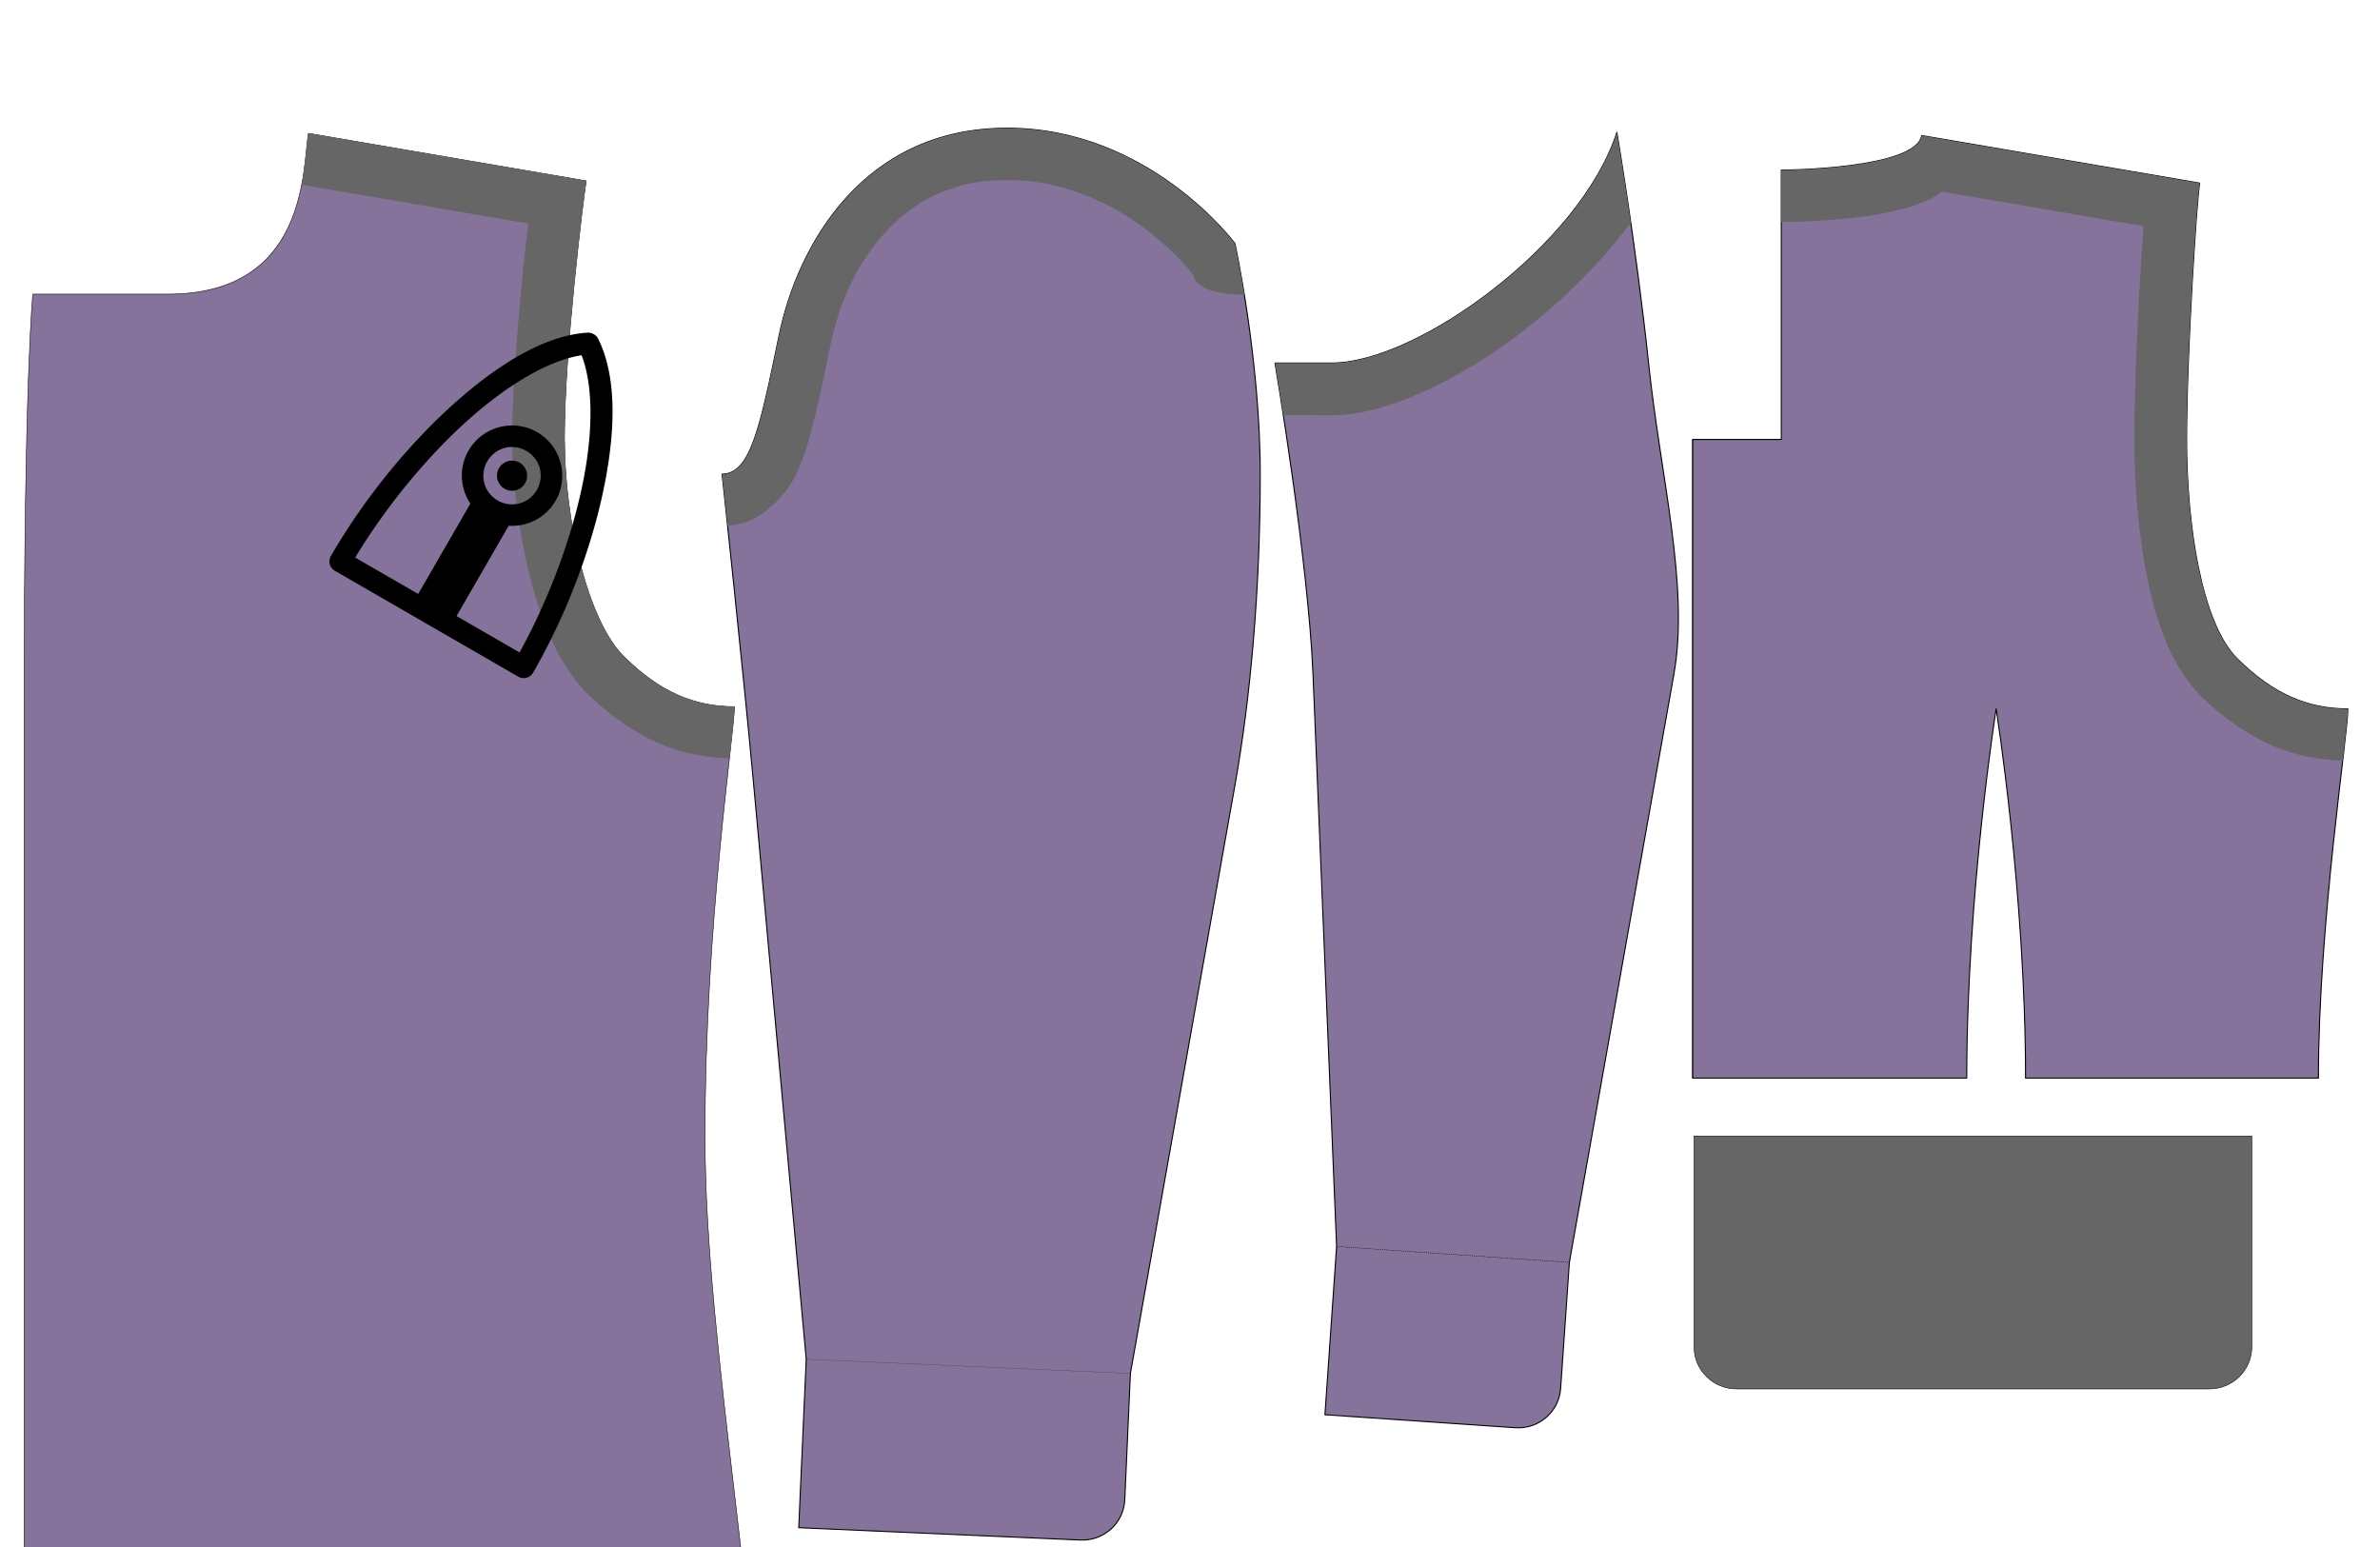 <?xml version="1.0" encoding="UTF-8" standalone="no"?>
<!-- Created with Inkscape (http://www.inkscape.org/) -->

<svg
   xmlns:dc="http://purl.org/dc/elements/1.1/"
   xmlns:cc="http://creativecommons.org/ns#"
   xmlns:rdf="http://www.w3.org/1999/02/22-rdf-syntax-ns#"
   xmlns:svg="http://www.w3.org/2000/svg"
   xmlns="http://www.w3.org/2000/svg"
   xmlns:xlink="http://www.w3.org/1999/xlink"
   xmlns:sodipodi="http://sodipodi.sourceforge.net/DTD/sodipodi-0.dtd"
   xmlns:inkscape="http://www.inkscape.org/namespaces/inkscape"
   version="1.1"
   width="1000"
   height="650"
   id="svg2"
   inkscape:version="0.91 r13725"
   sodipodi:docname="apply-fusible-interfacing.svg">
  <sodipodi:namedview
     pagecolor="#ffffff"
     bordercolor="#666666"
     borderopacity="1"
     objecttolerance="10"
     gridtolerance="10"
     guidetolerance="10"
     inkscape:pageopacity="0"
     inkscape:pageshadow="2"
     inkscape:window-width="3840"
     inkscape:window-height="2112"
     id="namedview4064"
     showgrid="false"
     inkscape:zoom="1"
     inkscape:cx="-195.03201"
     inkscape:cy="583.81673"
     inkscape:window-x="0"
     inkscape:window-y="48"
     inkscape:window-maximized="1"
     inkscape:current-layer="svg2" />
  <defs
     id="defs4">
    <filter
       id="filter3708"
       style="color-interpolation-filters:sRGB">
      <feGaussianBlur
         id="feGaussianBlur3710"
         stdDeviation="6.548" />
    </filter>
    <marker
       orient="auto"
       refY="0"
       refX="0"
       id="noteArrow"
       style="overflow:visible">
      <path
         inkscape:connector-curvature="0"
         style="fill:#0275d8;stroke:#0275d8"
         d="M 0,0 9,-3 C 8,-2 8,2 9,3 Z"
         id="path4784" />
    </marker>
    <marker
       orient="auto"
       refY="0"
       refX="0"
       id="grainlineStart"
       style="overflow:visible">
      <path
         inkscape:connector-curvature="0"
         style="fill:#999999;stroke:#999999"
         d="m 0,0 12,-4 c -2,2 -2,6 0,8 z"
         id="path4793" />
    </marker>
    <marker
       orient="auto"
       refY="0"
       refX="0"
       id="grainlineEnd"
       style="overflow:visible">
      <path
         inkscape:connector-curvature="0"
         style="fill:#999999;stroke:#999999"
         d="m 0,0 -12,-4 c 2,2 2,6 0,8 z"
         id="path4796" />
    </marker>
    <path
       style="fill:none;stroke:#999999;stroke-width:0.6;stroke-linecap:round;stroke-linejoin:round;stroke-opacity:1;marker-start:url(#grainlineStart);marker-end:url(#grainlineEnd)"
       inkscape:connector-curvature="0"
       d="M 50,141.25 50,5"
       id="180"
       class="grainline" />
    <path
       style="fill:none;stroke:none;stroke-width:0.3;stroke-linecap:round;stroke-linejoin:round;stroke-opacity:1"
       inkscape:connector-curvature="0"
       d="m 0,175.75 c 116.25,0 221.545,185.633 322.073,185.633"
       id="67"
       class="hidden" />
    <path
       style="fill:none;stroke:none;stroke-width:0.3;stroke-linecap:round;stroke-linejoin:round;stroke-opacity:1"
       inkscape:connector-curvature="0"
       d="m 240,27.5 c -1.7,9.854 -7.5,98.833 -7.5,148.25 0,49.417 8.499,106.215 29.017,126.733 20.518,20.518 40.358,29.017 63.483,29.017"
       id="69"
       class="hidden" />
    <path
       style="fill:none;stroke:none;stroke-width:0.3;stroke-linecap:round;stroke-linejoin:round;stroke-opacity:1"
       inkscape:connector-curvature="0"
       d="M 0,20 C 0,20 80.579,20 80.579,0 L 240,27.5"
       id="71"
       class="hidden" />
    <marker
       orient="auto"
       refY="0"
       refX="0"
       id="marker5897"
       style="overflow:visible">
      <path
         inkscape:connector-curvature="0"
         style="fill:#0275d8;stroke:#0275d8"
         d="M 0,0 9,-3 C 8,-2 8,2 9,3 Z"
         id="path5899" />
    </marker>
    <marker
       orient="auto"
       refY="0"
       refX="0"
       id="marker5901"
       style="overflow:visible">
      <path
         inkscape:connector-curvature="0"
         style="fill:#999999;stroke:#999999"
         d="m 0,0 12,-4 c -2,2 -2,6 0,8 z"
         id="path5903" />
    </marker>
    <marker
       orient="auto"
       refY="0"
       refX="0"
       id="marker5905"
       style="overflow:visible">
      <path
         inkscape:connector-curvature="0"
         style="fill:#999999;stroke:#999999"
         d="m 0,0 -12,-4 c 2,2 2,6 0,8 z"
         id="path5907" />
    </marker>
    <path
       style="fill:none;stroke:#999999;stroke-width:0.6;stroke-linecap:round;stroke-linejoin:round;stroke-opacity:1;marker-start:url(#grainlineStart);marker-end:url(#grainlineEnd)"
       inkscape:connector-curvature="0"
       d="M 20,525 20,40"
       id="75"
       class="grainline" />
    <path
       style="fill:none;stroke:none;stroke-width:0.3;stroke-linecap:round;stroke-linejoin:round;stroke-opacity:1"
       inkscape:connector-curvature="0"
       d="M -65.375,200 C -16.344,200 77.497,131.443 98.062,66.667"
       id="130"
       class="hidden" />
    <marker
       orient="auto"
       refY="0"
       refX="0"
       id="marker5911"
       style="overflow:visible">
      <path
         inkscape:connector-curvature="0"
         style="fill:#0275d8;stroke:#0275d8"
         d="M 0,0 9,-3 C 8,-2 8,2 9,3 Z"
         id="path5913" />
    </marker>
    <marker
       orient="auto"
       refY="0"
       refX="0"
       id="marker5915"
       style="overflow:visible">
      <path
         inkscape:connector-curvature="0"
         style="fill:#0275d8;stroke:#0275d8"
         d="M 0,0 9,-3 C 8,-2 8,2 9,3 Z"
         id="path5917" />
    </marker>
    <marker
       orient="auto"
       refY="0"
       refX="0"
       id="marker5919"
       style="overflow:visible">
      <path
         inkscape:connector-curvature="0"
         style="fill:#999999;stroke:#999999"
         d="m 0,0 12,-4 c -2,2 -2,6 0,8 z"
         id="path5921" />
    </marker>
    <marker
       orient="auto"
       refY="0"
       refX="0"
       id="marker5923"
       style="overflow:visible">
      <path
         inkscape:connector-curvature="0"
         style="fill:#999999;stroke:#999999"
         d="m 0,0 -12,-4 c 2,2 2,6 0,8 z"
         id="path5925" />
    </marker>
    <path
       style="fill:none;stroke:#999999;stroke-width:0.6;stroke-linecap:round;stroke-linejoin:round;stroke-opacity:1;marker-start:url(#grainlineStart);marker-end:url(#grainlineEnd)"
       inkscape:connector-curvature="0"
       d="M 27.24,690.823 27.24,220"
       id="136"
       class="grainline" />
    <path
       style="fill:none;stroke:none;stroke-width:0.3;stroke-linecap:round;stroke-linejoin:round;stroke-opacity:1"
       inkscape:connector-curvature="0"
       d="m -163.437,200 c 16.343,0 21.791,-26.667 32.687,-80 C -119.854,66.667 -81.719,0 0,0 81.719,0 130.75,66.667 130.75,66.667"
       id="108"
       class="hidden" />
    <marker
       orient="auto"
       refY="0"
       refX="0"
       id="marker5929"
       style="overflow:visible">
      <path
         inkscape:connector-curvature="0"
         style="fill:#0275d8;stroke:#0275d8"
         d="M 0,0 9,-3 C 8,-2 8,2 9,3 Z"
         id="path5931" />
    </marker>
    <marker
       orient="auto"
       refY="0"
       refX="0"
       id="marker5933"
       style="overflow:visible">
      <path
         inkscape:connector-curvature="0"
         style="fill:#0275d8;stroke:#0275d8"
         d="M 0,0 9,-3 C 8,-2 8,2 9,3 Z"
         id="path5935" />
    </marker>
    <marker
       orient="auto"
       refY="0"
       refX="0"
       id="marker5937"
       style="overflow:visible">
      <path
         inkscape:connector-curvature="0"
         style="fill:#999999;stroke:#999999"
         d="m 0,0 12,-4 c -2,2 -2,6 0,8 z"
         id="path5939" />
    </marker>
    <marker
       orient="auto"
       refY="0"
       refX="0"
       id="marker5941"
       style="overflow:visible">
      <path
         inkscape:connector-curvature="0"
         style="fill:#999999;stroke:#999999"
         d="m 0,0 -12,-4 c 2,2 2,6 0,8 z"
         id="path5943" />
    </marker>
    <path
       style="fill:none;stroke:#999999;stroke-width:0.6;stroke-linecap:round;stroke-linejoin:round;stroke-opacity:1;marker-start:url(#grainlineStart);marker-end:url(#grainlineEnd)"
       inkscape:connector-curvature="0"
       d="M 0,691.789 0,20"
       id="114"
       class="grainline" />
    <path
       style="fill:none;stroke:none;stroke-width:0.3;stroke-linecap:round;stroke-linejoin:round;stroke-opacity:1"
       inkscape:connector-curvature="0"
       d="m 240,27.5 c -1.7,9.854 -12.5,98.833 -12.5,148.25 0,49.417 13.499,106.215 34.017,126.733 20.518,20.518 40.358,29.017 63.483,29.017"
       id="15"
       class="hidden" />
    <path
       style="fill:none;stroke:none;stroke-width:0.3;stroke-linecap:round;stroke-linejoin:round;stroke-opacity:1"
       inkscape:connector-curvature="0"
       d="M 80.579,0 240,27.5"
       id="17"
       class="hidden" />
    <path
       style="fill:none;stroke:none;stroke-width:0.3;stroke-linecap:round;stroke-linejoin:round;stroke-opacity:1"
       inkscape:connector-curvature="0"
       d="M -82.505,530.084 36.782,86.231"
       id="19"
       class="hidden" />
    <path
       style="fill:none;stroke:none;stroke-width:0.3;stroke-linecap:round;stroke-linejoin:round;stroke-opacity:1"
       inkscape:connector-curvature="0"
       d="M 36.782,86.231 -82.505,530.084"
       id="21"
       class="hidden" />
    <path
       style="fill:none;stroke:none;stroke-width:0.3;stroke-linecap:round;stroke-linejoin:round;stroke-opacity:1"
       inkscape:connector-curvature="0"
       d="M -82.505,530.084 C 43.63,618.546 291.25,580 325,331.5"
       id="23"
       class="hidden" />
    <path
       style="fill:none;stroke:none;stroke-width:0.3;stroke-linecap:round;stroke-linejoin:round;stroke-opacity:1"
       inkscape:connector-curvature="0"
       d="M 0,1483.9 0,730"
       id="25"
       class="hidden" />
    <path
       style="fill:none;stroke:none;stroke-width:0.3;stroke-linecap:round;stroke-linejoin:round;stroke-opacity:1"
       inkscape:connector-curvature="0"
       d="M 0,730 0,580"
       id="27"
       class="hidden" />
    <path
       style="fill:none;stroke:none;stroke-width:0.3;stroke-linecap:round;stroke-linejoin:round;stroke-opacity:1"
       inkscape:connector-curvature="0"
       d="M 0,580 0,331.5"
       id="29"
       class="hidden" />
    <path
       style="fill:none;stroke:none;stroke-width:0.3;stroke-linecap:round;stroke-linejoin:round;stroke-opacity:1"
       inkscape:connector-curvature="0"
       d="M 0,331.5 0,93"
       id="31"
       class="hidden" />
    <path
       style="fill:none;stroke:none;stroke-width:0.3;stroke-linecap:round;stroke-linejoin:round;stroke-opacity:1"
       inkscape:connector-curvature="0"
       d="m 70.005,52.173 0,1431.727"
       id="33"
       class="hidden" />
    <path
       style="fill:none;stroke:none;stroke-width:0.3;stroke-linecap:round;stroke-linejoin:round;stroke-opacity:1"
       inkscape:connector-curvature="0"
       d="m 70.005,1483.9 0,-1431.727"
       id="35"
       class="hidden" />
    <marker
       orient="auto"
       refY="0"
       refX="0"
       id="marker5957"
       style="overflow:visible">
      <path
         inkscape:connector-curvature="0"
         style="fill:#0275d8;stroke:#0275d8"
         d="M 0,0 9,-3 C 8,-2 8,2 9,3 Z"
         id="path5959" />
    </marker>
    <marker
       orient="auto"
       refY="0"
       refX="0"
       id="marker5961"
       style="overflow:visible">
      <path
         inkscape:connector-curvature="0"
         style="fill:#0275d8;stroke:#0275d8"
         d="M 0,0 9,-3 C 8,-2 8,2 9,3 Z"
         id="path5963" />
    </marker>
    <marker
       orient="auto"
       refY="0"
       refX="0"
       id="marker5965"
       style="overflow:visible">
      <path
         inkscape:connector-curvature="0"
         style="fill:#0275d8;stroke:#0275d8"
         d="M 0,0 9,-3 C 8,-2 8,2 9,3 Z"
         id="path5967" />
    </marker>
    <marker
       orient="auto"
       refY="0"
       refX="0"
       id="marker5969"
       style="overflow:visible">
      <path
         inkscape:connector-curvature="0"
         style="fill:#999999;stroke:#999999"
         d="m 0,0 12,-4 c -2,2 -2,6 0,8 z"
         id="path5971" />
    </marker>
    <marker
       orient="auto"
       refY="0"
       refX="0"
       id="marker5973"
       style="overflow:visible">
      <path
         inkscape:connector-curvature="0"
         style="fill:#999999;stroke:#999999"
         d="m 0,0 -12,-4 c 2,2 2,6 0,8 z"
         id="path5975" />
    </marker>
    <path
       style="fill:none;stroke:#999999;stroke-width:0.6;stroke-linecap:round;stroke-linejoin:round;stroke-opacity:1;marker-start:url(#grainlineStart);marker-end:url(#grainlineEnd)"
       inkscape:connector-curvature="0"
       d="m -47.505,1463.9 0,-1350.9"
       id="43"
       class="grainline" />
  </defs>
  <path
     class="fabric"
     flag="prollem"
     id="101"
     d="m 518.865,330.003 c 6.587,-37.06 10.64,-82.356 10.64,-130.8 0,-48.445 -10.64,-96.889 -10.64,-96.889 0,0 -35.911,-48.445 -95.762,-48.445 -59.852,0 -87.782,48.445 -95.762,87.2 -7.98,38.755 -11.97,58.134 -23.94,58.134 0,0 8.889,82.58 13.3,130.8 l 22.051,241.101 -3.15,70.781 118.37,5.186 c 9.85,0.432 18.187,-7.141 18.622,-16.914 l 2.363,-53.086 z"
     inkscape:connector-curvature="0"
     style="fill:#86739c;fill-opacity:1;stroke:#000000;stroke-width:0.438;stroke-linecap:round;stroke-linejoin:round;stroke-opacity:1" />
  <path
     class="fabric"
     id="123"
     d="M 703.307,283.341 C 709.893,246.281 697.733,200.724 692.667,152.541 687.6,104.358 679.366,55.652 679.366,55.652 664.304,102.723 595.574,152.541 559.663,152.541 l -23.941,0 c 0,0 13.978,82.72 15.961,130.8 l 9.913,240.399 -4.896,70.684 79.991,5.454 c 9.836,0.671 18.359,-6.698 19.035,-16.457 l 3.672,-53.013 z"
     inkscape:connector-curvature="0"
     style="fill:#86739c;fill-opacity:1;stroke:#000000;stroke-width:0.438;stroke-linecap:round;stroke-linejoin:round;stroke-opacity:1" />
  <path
     id="6"
     d="m 70.562,123.583 -56.765,0 c 0,0 -3.662,34.662 -3.662,173.311 l 0,837.413 311.277,0 0,-344.368 c 0,-101.734 -25.177,-222.179 -25.177,-312.468 0,-90.289 12.359,-169.291 12.359,-180.577 -16.937,0 -31.468,-6.176 -46.495,-21.086 -15.028,-14.91 -24.914,-56.183 -24.914,-92.093 0,-35.91 7.91,-100.568 9.155,-107.729 L 129.578,56.002 c -2.49,14.322 0,67.58 -59.017,67.58 z"
     inkscape:connector-curvature="0"
     style="fill:#86739c;fill-opacity:1;stroke:#000000;stroke-width:0.219;stroke-linecap:round;stroke-linejoin:round;stroke-opacity:1" />
  <path
     class="hidden"
     id="path5992"
     d="m 246.339,75.986 c -1.245,7.161 -9.155,71.819 -9.155,107.729 0,35.91 9.887,77.183 24.914,92.093 15.028,14.91 29.559,21.086 46.495,21.086"
     inkscape:connector-curvature="0"
     style="fill:none;stroke:none;stroke-width:0.3;stroke-linecap:round;stroke-linejoin:round;stroke-opacity:1" />
  <path
     class="hidden"
     id="path5997"
     d="M 129.578,56.002 246.339,75.986"
     inkscape:connector-curvature="0"
     style="fill:none;stroke:none;stroke-width:0.3;stroke-linecap:round;stroke-linejoin:round;stroke-opacity:1" />
  <path
     class="hidden"
     id="path6002"
     d="M 10.134,441.198 97.501,118.664"
     inkscape:connector-curvature="0"
     style="fill:none;stroke:none;stroke-width:0.3;stroke-linecap:round;stroke-linejoin:round;stroke-opacity:1" />
  <path
     class="hidden"
     id="path6007"
     d="M 97.501,118.664 10.134,441.198"
     inkscape:connector-curvature="0"
     style="fill:none;stroke:none;stroke-width:0.3;stroke-linecap:round;stroke-linejoin:round;stroke-opacity:1" />
  <path
     class="hidden"
     id="path6012"
     d="M 10.134,441.198 C 102.516,505.481 283.875,477.47 308.594,296.893"
     inkscape:connector-curvature="0"
     style="fill:none;stroke:none;stroke-width:0.3;stroke-linecap:round;stroke-linejoin:round;stroke-opacity:1" />
  <path
     class="hidden"
     id="path6017"
     d="m 70.562,1134.307 0,-547.836"
     inkscape:connector-curvature="0"
     style="fill:none;stroke:none;stroke-width:0.3;stroke-linecap:round;stroke-linejoin:round;stroke-opacity:1" />
  <path
     class="hidden"
     id="path6027"
     d="m 70.562,477.47 0,-180.577"
     inkscape:connector-curvature="0"
     style="fill:none;stroke:none;stroke-width:0.3;stroke-linecap:round;stroke-linejoin:round;stroke-opacity:1" />
  <path
     class="hidden"
     id="path6032"
     d="m 70.562,296.893 0,-173.311"
     inkscape:connector-curvature="0"
     style="fill:none;stroke:none;stroke-width:0.3;stroke-linecap:round;stroke-linejoin:round;stroke-opacity:1" />
  <path
     class="hidden"
     id="path6037"
     d="m 121.834,93.915 0,1040.392"
     inkscape:connector-curvature="0"
     style="fill:none;stroke:none;stroke-width:0.3;stroke-linecap:round;stroke-linejoin:round;stroke-opacity:1" />
  <path
     class="hidden"
     id="path6042"
     d="m 121.834,1134.307 0,-1040.392"
     inkscape:connector-curvature="0"
     style="fill:none;stroke:none;stroke-width:0.3;stroke-linecap:round;stroke-linejoin:round;stroke-opacity:1" />
  <use
     x="80.579"
     y="331.5"
     xlink:href="#scalebox"
     id="49"
     width="100%"
     height="100%"
     transform="matrix(0.657,0,0,0.657,76.364,-331.222)" />
  <use
     x="80.579"
     y="253.625"
     xlink:href="#logo"
     id="50-6"
     width="100%"
     height="100%"
     transform="matrix(0.657,0,0,0.657,76.364,-331.222)" />
  <use
     x="-57.505"
     y="730"
     xlink:href="#button-lg"
     id="51-7"
     width="100%"
     height="100%"
     transform="matrix(0.657,0,0,0.657,76.364,-331.222)" />
  <use
     x="-57.505"
     y="630.042"
     xlink:href="#button-lg"
     id="52"
     width="100%"
     height="100%"
     transform="matrix(0.657,0,0,0.657,76.364,-331.222)" />
  <use
     x="-57.505"
     y="530.084"
     xlink:href="#button-lg"
     id="53"
     width="100%"
     height="100%"
     transform="matrix(0.657,0,0,0.657,76.364,-331.222)" />
  <use
     x="57.505"
     y="730"
     xlink:href="#button-lg"
     id="54"
     width="100%"
     height="100%"
     transform="matrix(0.657,0,0,0.657,76.364,-331.222)" />
  <use
     x="57.505"
     y="630.042"
     xlink:href="#button-lg"
     id="55"
     width="100%"
     height="100%"
     transform="matrix(0.657,0,0,0.657,76.364,-331.222)" />
  <use
     x="57.505"
     y="530.084"
     xlink:href="#button-lg"
     id="56"
     width="100%"
     height="100%"
     transform="matrix(0.657,0,0,0.657,76.364,-331.222)" />
  <use
     x="-82.505"
     y="331.5"
     xlink:href="#notch"
     id="57"
     width="100%"
     height="100%"
     transform="matrix(0.657,0,0,0.657,76.364,-331.222)" />
  <use
     x="227.5"
     y="175.75"
     xlink:href="#notch"
     id="58"
     width="100%"
     height="100%"
     transform="matrix(0.657,0,0,0.657,76.364,-331.222)" />
  <use
     x="308.125"
     y="580"
     xlink:href="#notch"
     id="59"
     width="100%"
     height="100%"
     transform="matrix(0.657,0,0,0.657,76.364,-331.222)" />
  <path
     class="fabric"
     id="60"
     d="m 748.448,71.487 0,113.179 -37.265,0 0,268.323 115.175,0 c 0,-77.572 12.359,-155.144 12.359,-155.144 0,0 12.359,77.572 12.359,155.144 l 123.044,0 c 0,-64.855 12.359,-143.858 12.359,-155.144 -16.937,0 -31.468,-6.176 -46.495,-21.086 -15.028,-14.91 -21.252,-56.183 -21.252,-92.093 0,-35.91 4.248,-100.568 5.493,-107.729 L 807.465,56.954 c -2.49,14.322 -59.017,14.533 -59.017,14.533 z"
     inkscape:connector-curvature="0"
     style="fill:#86739c;fill-opacity:1;stroke:#000000;stroke-width:0.438;stroke-linecap:round;stroke-linejoin:round;stroke-opacity:1" />
  <path
     id="61"
     d="m 748.448,184.666 -37.265,0 0,268.323"
     inkscape:connector-curvature="0"
     style="fill:none;stroke:#000000;stroke-width:0.219;stroke-linecap:round;stroke-linejoin:round;stroke-opacity:1" />
  <path
     class="hidden"
     id="path6092"
     d="m 748.448,184.666 c 85.142,0 162.261,134.894 235.889,134.894"
     inkscape:connector-curvature="0"
     style="fill:none;stroke:none;stroke-width:0.3;stroke-linecap:round;stroke-linejoin:round;stroke-opacity:1" />
  <path
     class="hidden"
     id="path6097"
     d="m 924.226,76.937 c -1.245,7.161 -5.493,71.819 -5.493,107.729 0,35.91 6.225,77.183 21.252,92.093 15.028,14.91 29.558,21.086 46.495,21.086"
     inkscape:connector-curvature="0"
     style="fill:none;stroke:none;stroke-width:0.3;stroke-linecap:round;stroke-linejoin:round;stroke-opacity:1" />
  <path
     class="hidden"
     id="path6102"
     d="m 748.448,71.487 c 0,0 59.017,0 59.017,-14.533 l 116.761,19.983"
     inkscape:connector-curvature="0"
     style="fill:none;stroke:none;stroke-width:0.3;stroke-linecap:round;stroke-linejoin:round;stroke-opacity:1" />
  <use
     x="80.579"
     y="93"
     xlink:href="#logo"
     id="81"
     width="100%"
     height="100%"
     transform="matrix(0.657,0,0,0.657,762.351,-331.222)" />
  <use
     x="232.5"
     y="175.75"
     xlink:href="#notch"
     id="82"
     width="100%"
     height="100%"
     transform="matrix(0.657,0,0,0.657,762.351,-331.222)" />
  <path
     class="hint"
     id="102"
     d="m 338.752,571.104 136.205,5.967"
     inkscape:connector-curvature="0"
     style="fill:none;stroke:#000000;stroke-width:0.146;stroke-linecap:round;stroke-linejoin:round;stroke-dasharray:0.292, 0.584;stroke-opacity:1" />
  <path
     class="hidden"
     id="path6135"
     d="m 303.4,199.203 c 11.97,0 15.96,-19.378 23.94,-58.134 7.98,-38.755 35.911,-87.2 95.762,-87.2 59.852,0 95.762,48.445 95.762,48.445"
     inkscape:connector-curvature="0"
     style="fill:none;stroke:none;stroke-width:0.3;stroke-linecap:round;stroke-linejoin:round;stroke-opacity:1" />
  <use
     x="0"
     y="355"
     xlink:href="#logo"
     id="120"
     width="100%"
     height="100%"
     transform="matrix(0.657,0,0,0.657,435.235,-331.031)" />
  <use
     x="0"
     y="0"
     xlink:href="#notch"
     id="121"
     width="100%"
     height="100%"
     transform="matrix(0.657,0,0,0.657,435.235,-331.031)" />
  <use
     x="-120.337"
     y="85.876"
     xlink:href="#notch"
     id="122"
     width="100%"
     height="100%"
     transform="matrix(0.657,0,0,0.657,435.235,-331.031)" />
  <path
     class="hint"
     id="124"
     d="m 561.596,523.74 97.802,6.669"
     inkscape:connector-curvature="0"
     style="fill:none;stroke:#000000;stroke-width:0.146;stroke-linecap:round;stroke-linejoin:round;stroke-dasharray:0.292, 0.584;stroke-opacity:1" />
  <path
     class="hidden"
     id="path6173"
     d="m 559.663,152.541 c 35.911,0 104.641,-49.818 119.703,-96.889"
     inkscape:connector-curvature="0"
     style="fill:none;stroke:none;stroke-width:0.3;stroke-linecap:round;stroke-linejoin:round;stroke-opacity:1" />
  <use
     x="27.24"
     y="280"
     xlink:href="#logo-sm"
     id="142"
     width="100%"
     height="100%"
     transform="matrix(0.657,0,0,0.657,614.934,-373.953)" />
  <use
     x="98"
     y="66.861"
     xlink:href="#notch"
     id="143"
     width="100%"
     height="100%"
     transform="matrix(0.657,0,0,0.657,614.934,-373.953)" />
  <path
     style="fill:none;stroke:#000000;stroke-width:0.146;stroke-linecap:round;stroke-linejoin:round;stroke-dasharray:0.292, 0.584;stroke-opacity:1"
     inkscape:connector-curvature="0"
     d="m 561.596,523.74 97.802,6.669"
     id="path8248"
     class="hint" />
  <path
     style="fill:none;stroke:none;stroke-width:0.3;stroke-linecap:round;stroke-linejoin:round;stroke-opacity:1"
     inkscape:connector-curvature="0"
     d="m 559.663,152.541 c 35.911,0 104.641,-49.818 119.703,-96.889"
     id="path8254"
     class="hidden" />
  <g
     id="g8379"
     style="fill:#666666">
    <path
       inkscape:connector-curvature="0"
       id="104"
       d="m 423.104,53.869 c -59.852,0 -87.783,48.446 -95.764,87.201 -7.98,38.755 -11.97,58.133 -23.939,58.133 0,0 0.993,9.321 2.301,21.682 2.227,-0.195 4.801,-0.616 6.543,-1.117 l 0.002,0 c 9.411,-2.708 18.47,-12.601 22.26,-20.43 l 0.002,-0.002 c 5.676,-11.731 9.571,-30.649 14.359,-53.902 3.667,-17.806 10.654,-34.593 24.066,-48.811 l 0.002,-0.002 c 3.361,-3.562 6.217,-6.091 10.188,-8.916 5.008,-3.564 9.193,-5.805 15.27,-7.984 7.793,-2.794 14.731,-4.051 24.709,-4.051 10.037,0 17.757,1.358 26.365,4.037 32.976,10.266 51.926,35.83 51.926,35.824 0,0 1.8e-4,8.252 21.426,8.254 -2.132,-13.122 -3.953,-21.471 -3.953,-21.471 0,0 -35.91,-48.445 -95.762,-48.445 z"
       style="fill:#666666;stroke:none;stroke-width:0.146;stroke-linecap:round;stroke-linejoin:round;stroke-dasharray:10.943, 1.094, 0.73, 1.094;stroke-opacity:1" />
    <path
       inkscape:connector-curvature="0"
       id="path8242"
       d="m 679.365,55.652 c -15.062,47.071 -83.79,96.889 -119.701,96.889 l -23.941,0 c 0,0 1.479,8.88 3.467,21.811 6.604,0.025 13.146,0.187 20.871,0.162 33.212,-0.109 89.484,-33.412 125.148,-80.906 -3.197,-22.188 -5.844,-37.955 -5.844,-37.955 z"
       style="fill:#666666;fill-rule:evenodd;stroke:none;stroke-width:1px;stroke-linecap:butt;stroke-linejoin:miter;stroke-opacity:1" />
    <path
       inkscape:connector-curvature="0"
       id="7"
       d="m 129.578,56.002 c -0.767,4.413 -1.067,12.527 -2.834,21.637 l 95.164,16.287 0.019,-0.156 c -2.842,24.63 -6.717,64.26 -6.717,89.945 0,30.835 7.351,68.189 19.066,90.359 l 0,0.002 c 3.17,5.997 7.855,12.751 12.285,17.146 10.583,10.5 23.563,19.021 35.447,23.129 7.419,2.565 16.486,4.067 24.49,4.295 1.238,-11.114 2.094,-18.817 2.094,-21.754 -16.937,0 -31.469,-6.176 -46.496,-21.086 -15.028,-14.91 -24.914,-56.182 -24.914,-92.092 0,-35.91 7.911,-100.568 9.156,-107.729 L 129.578,56.002 Z"
       style="fill:#666666;fill-opacity:1;stroke:none;stroke-width:0.146;stroke-linecap:round;stroke-linejoin:round;stroke-dasharray:10.943, 1.094, 0.73, 1.094;stroke-opacity:1" />
    <path
       inkscape:connector-curvature="0"
       id="63"
       d="m 807.465,56.953 c -2.49,14.322 -59.016,14.533 -59.016,14.533 l 0,21.787 0.131,0.014 c 0,0 26.435,-4e-5 46.18,-4.322 l 0.002,0 c 5.206,-1.139 11.691,-3.106 16.334,-5.393 1.463,-0.72 3.12,-1.784 4.826,-3.125 l -0.08,0.062 84.77,14.508 -0.008,0.09 c -1.764,24.79 -3.844,64.295 -3.844,89.559 0,24.077 2.872,52.427 9.256,73.496 1.648,5.439 3.878,11.378 6.15,16.113 l 0,0.002 c 2.955,6.153 7.657,13.308 12.281,17.896 10.583,10.5 23.565,19.021 35.449,23.129 7.402,2.559 16.445,4.061 24.436,4.295 1.266,-10.893 2.148,-18.778 2.148,-21.754 -16.937,0 -31.467,-6.176 -46.494,-21.086 -15.028,-14.91 -21.254,-56.182 -21.254,-92.092 0,-35.91 4.249,-100.568 5.494,-107.729 L 807.465,56.953 Z"
       style="fill:#666666;stroke:none;stroke-width:0.146;stroke-linecap:round;stroke-linejoin:round;stroke-dasharray:10.943, 1.094, 0.73, 1.094;stroke-opacity:1" />
    <path
       style="fill:#666666;fill-opacity:1;stroke:#000000;stroke-width:0.219;stroke-linecap:round;stroke-linejoin:round;stroke-opacity:1"
       inkscape:connector-curvature="0"
       d="m 711.782,477.309 0,88.563 c 0,9.782 7.993,17.713 17.852,17.713 l 198.666,0 c 9.86,0 17.852,-7.93 17.852,-17.713 l 0,-88.563 z"
       id="176" />
  </g>
  <path
     style="color:#000000;font-style:normal;font-variant:normal;font-weight:normal;font-stretch:normal;font-size:medium;line-height:normal;font-family:sans-serif;text-indent:0;text-align:start;text-decoration:none;text-decoration-line:none;text-decoration-style:solid;text-decoration-color:#000000;letter-spacing:normal;word-spacing:normal;text-transform:none;direction:ltr;block-progression:tb;writing-mode:lr-tb;baseline-shift:baseline;text-anchor:start;white-space:normal;clip-rule:nonzero;display:inline;overflow:visible;visibility:visible;opacity:1;isolation:auto;mix-blend-mode:normal;color-interpolation:sRGB;color-interpolation-filters:linearRGB;solid-color:#000000;solid-opacity:1;fill:#000000;fill-opacity:1;fill-rule:nonzero;stroke:none;stroke-width:20;stroke-linecap:round;stroke-linejoin:round;stroke-miterlimit:4;stroke-dasharray:none;stroke-dashoffset:0;stroke-opacity:1;color-rendering:auto;image-rendering:auto;shape-rendering:auto;text-rendering:auto;enable-background:accumulate"
     d="m 249.499,140.42 a 4.54,4.54 0 0 0 -0.074,-0.037 4.54,4.54 0 0 0 -2.583,-0.618 c -18.095,1.165 -38.059,13.473 -57.205,30.838 -19.146,17.365 -37.333,40.034 -50.602,63.017 a 4.54,4.54 0 0 0 1.662,6.201 l 0.144,0.083 38.321,22.125 0.144,0.083 38.321,22.125 0.144,0.083 a 4.54,4.54 0 0 0 6.201,-1.661 c 13.269,-22.983 23.807,-50.068 29.273,-75.331 5.465,-25.264 6.143,-48.706 -1.896,-64.96 A 4.54,4.54 0 0 0 249.499,140.42 Z m -5.142,8.849 c 5.089,13.06 4.888,33.598 0.012,56.137 -4.93,22.789 -14.345,47.473 -26.074,68.733 l -26.472,-15.284 21.908,-37.946 c 7.771,0.497 15.558,-3.324 19.694,-10.489 5.802,-10.049 2.323,-23.032 -7.726,-28.834 -10.049,-5.802 -23.032,-2.323 -28.834,7.726 -4.136,7.164 -3.552,15.817 0.763,22.299 l -21.909,37.947 -26.472,-15.284 c 12.548,-20.788 29.217,-41.283 46.488,-56.947 17.081,-15.492 34.766,-25.935 48.621,-28.058 z m -23.197,40.18 c 5.8,3.349 7.752,10.632 4.403,16.432 -3.349,5.8 -10.632,7.752 -16.432,4.403 -5.8,-3.349 -7.752,-10.632 -4.403,-16.432 3.349,-5.8 10.632,-7.752 16.432,-4.403 z m -2.852,4.94 a 6.325,6.325 0 0 0 -8.64,2.315 6.325,6.325 0 0 0 2.315,8.64 6.325,6.325 0 0 0 8.639,-2.316 6.325,6.325 0 0 0 -2.314,-8.64 z"
     id="path8386"
     inkscape:connector-curvature="0" />
</svg>
